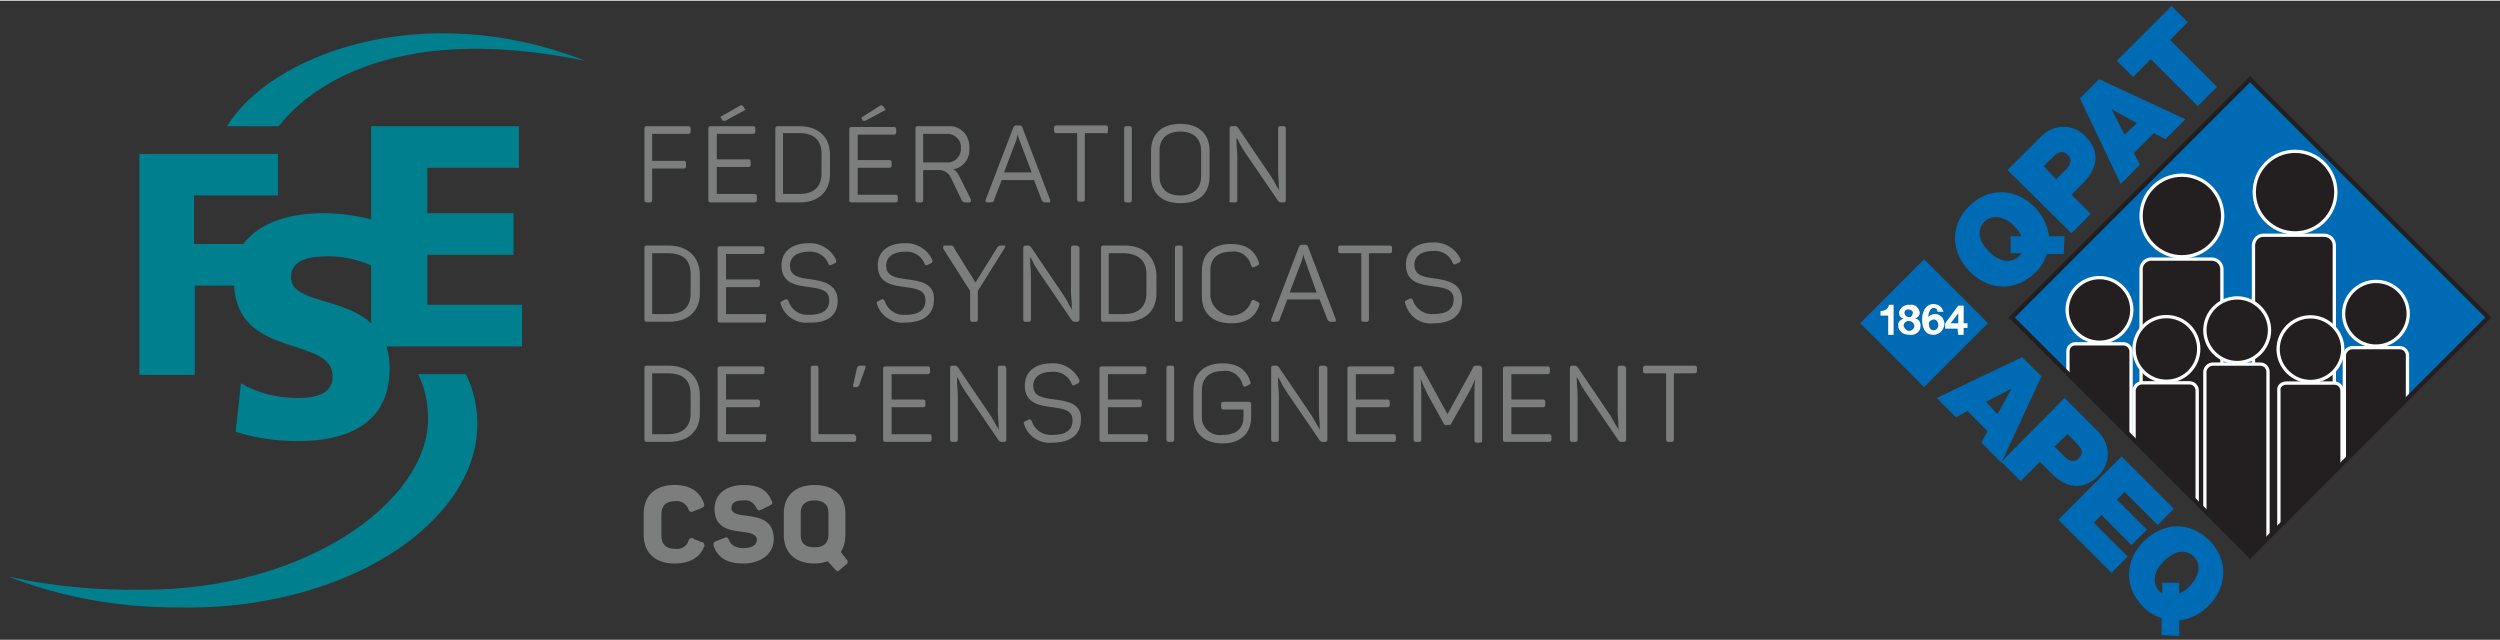 <?xml version="1.0" encoding="utf-8"?>
<svg version="1.1" id="Group_130" xmlns="http://www.w3.org/2000/svg" xmlns:xlink="http://www.w3.org/1999/xlink" x="0px" y="0px" width="324" height="83" 
	 viewBox="0 0 324.7 83" style="enable-background:new 0 0 324.7 83;" xml:space="preserve">
<rect x="0" y="0" width="324.7" height="83" fill="#333333" stroke="none"/>
<style type="text/css">
	.st00{fill:#7C7D7D;}
	.st01{fill:#007F8F;}
	.st02{fill:#006BB5;}
	.st03{fill:none;}
	.st04{fill:#FFFFFF;}
	.st05{clip-path:url(#SVGID_2_);}
	.st06{fill:#231F20;stroke:#FFFFFF;stroke-width:0.43;stroke-miterlimit:3.999;}
	.st07{fill:#231F20;stroke:#FFFFFF;stroke-width:0.43;}
	.st08{fill:#231F20;}
</style>
<path id="Path_841" class="st00" d="M84,26.2h0.4c0.2,0,0.3-0.1,0.3-0.3v-4.1h4.1c0.2,0,0.3-0.1,0.3-0.3v-0.4c0-0.2-0.1-0.3-0.3-0.3
	h-4.1v-3.5h4.7c0.2,0,0.3-0.1,0.3-0.3v-0.4c0-0.2-0.1-0.3-0.3-0.3H84c-0.2,0-0.3,0.1-0.3,0.3v9.3C83.7,26.1,83.8,26.2,84,26.2"/>
<path id="Path_842" class="st00" d="M98.3,25.8v-0.4c0-0.2-0.1-0.3-0.3-0.3h-4.9v-3.5h4.1c0.2,0,0.3-0.1,0.3-0.3v-0.4
	c0-0.2-0.1-0.3-0.3-0.3h-4.1v-3.3h4.7c0.2,0,0.3-0.1,0.3-0.3v-0.4c0-0.2-0.1-0.3-0.3-0.3h-5.5c-0.2,0-0.3,0.1-0.3,0.3v9.3
	c0,0.2,0.1,0.3,0.3,0.3H98C98.2,26.2,98.3,26.1,98.3,25.8"/>
<path id="Path_843" class="st00" d="M93.8,15.5c0,0.1,0.1,0.1,0.2,0.1c0.1,0,0.1,0,0.2,0l2.4-1.3c0.1,0,0.1-0.1,0.2-0.1
	s0-0.1-0.1-0.2l-0.2-0.3c-0.2-0.2-0.4-0.1-0.5,0L93.7,15c-0.1,0-0.1,0.1-0.1,0.1c0,0.1,0,0.2,0.1,0.2L93.8,15.5z"/>
<path id="Path_844" class="st00" d="M103.8,25.1h-2.1v-7.9h2.1c1.9,0,2.9,0.9,2.9,2.7v2.5C106.7,24.2,105.7,25.1,103.8,25.1
	 M107.8,22.5v-2.5c0-2.3-1.5-3.7-4-3.7H101c-0.2,0-0.3,0.1-0.3,0.3v9.3c0,0.2,0.1,0.3,0.3,0.3h2.9C106.3,26.2,107.8,24.8,107.8,22.5
	"/>
<path id="Path_845" class="st00" d="M112,15.5c0,0.1,0.1,0.1,0.2,0.1c0.1,0,0.1,0,0.2,0l2.4-1.3c0.1,0,0.1-0.1,0.2-0.1s0-0.1-0.1-0.2
	l-0.2-0.3c-0.2-0.2-0.4-0.1-0.5,0l-2.2,1.4c-0.1,0-0.1,0.1-0.1,0.1c0,0.1,0,0.2,0.1,0.2L112,15.5z"/>
<path id="Path_846" class="st00" d="M110.6,26.2h5.7c0.2,0,0.3-0.1,0.3-0.3v-0.4c0-0.2-0.1-0.3-0.3-0.3h-4.9v-3.5h4.1
	c0.2,0,0.3-0.1,0.3-0.3v-0.4c0-0.2-0.1-0.3-0.3-0.3h-4.1v-3.3h4.7c0.2,0,0.3-0.1,0.3-0.3v-0.4c0-0.2-0.1-0.3-0.3-0.3h-5.5
	c-0.2,0-0.3,0.1-0.3,0.3v9.3C110.3,26.1,110.4,26.2,110.6,26.2"/>
<path id="Path_847" class="st00" d="M124.8,19.1c0.1,0.9-0.6,1.8-1.5,1.9c-0.1,0-0.2,0-0.4,0h-3v-3.7h3c0.9-0.1,1.8,0.6,1.9,1.5
	C124.8,18.9,124.8,19,124.8,19.1 M123.6,23.2l1.3,2.7c0.1,0.2,0.2,0.3,0.6,0.3h0.4c0.1,0,0.2-0.1,0.2-0.1c0-0.1,0-0.2,0-0.3l-1.5-3
	c-0.2-0.4-0.4-0.7-0.8-0.9c1.3-0.2,2.2-1.4,2.1-2.7c0.1-1.5-0.9-2.8-2.4-2.9c-0.2,0-0.3,0-0.5,0h-3.8c-0.2,0-0.3,0.1-0.3,0.3v9.3
	c0,0.2,0.1,0.3,0.3,0.3h0.4c0.2,0,0.3-0.1,0.3-0.3V22h1.8C122.6,21.9,123.3,22.4,123.6,23.2"/>
<path id="Path_848" class="st00" d="M130.4,22.3l1.6-4.2c0.1-0.3,0.1-0.5,0.2-0.8c0,0.3,0.1,0.5,0.2,0.8l1.6,4.2L130.4,22.3z
	 M128.2,26.2h0.4c0.3,0,0.5-0.1,0.5-0.3l1-2.6h4.2l1,2.6c0.1,0.2,0.2,0.3,0.5,0.3h0.4c0.1,0,0.2,0,0.2-0.1c0-0.1,0-0.2,0-0.2
	l-3.6-9.4c0-0.2-0.2-0.3-0.4-0.3H132c-0.2,0-0.3,0.1-0.4,0.3l-3.6,9.4c0,0.1,0,0.2,0,0.2C128.1,26.1,128.1,26.2,128.2,26.2"/>
<path id="Path_849" class="st00" d="M143.9,16.9v-0.4c0-0.2-0.1-0.3-0.3-0.3h-6.4c-0.2,0-0.3,0.1-0.3,0.3v0.4c0,0.2,0.1,0.3,0.3,0.3
	h2.7v8.6c0,0.2,0.1,0.3,0.3,0.3h0.4c0.2,0,0.3-0.1,0.3-0.3v-8.6h2.7C143.8,17.3,143.9,17.2,143.9,16.9"/>
<path id="Path_850" class="st00" d="M146.3,26.2h0.4c0.2,0,0.3-0.1,0.3-0.3v-9.3c0-0.2-0.1-0.3-0.3-0.3h-0.4c-0.2,0-0.3,0.1-0.3,0.3
	v9.3C146,26.1,146.1,26.2,146.3,26.2"/>
<path id="Path_851" class="st00" d="M150.6,22.8v-3.3c0-1.6,1-2.5,2.7-2.5s2.7,0.9,2.7,2.5v3.3c0,1.6-1,2.5-2.7,2.5
	S150.6,24.4,150.6,22.8 M157.1,22.8v-3.3c0-2.2-1.4-3.5-3.8-3.5s-3.8,1.3-3.8,3.5v3.3c0,2.2,1.4,3.5,3.8,3.5S157.1,25.1,157.1,22.8"
	/>
<path id="Path_852" class="st00" d="M160,26.2h0.4c0.2,0,0.3-0.1,0.3-0.3v-5.7c0-0.6-0.1-1.3-0.1-1.8c0-0.3,0-0.5,0-0.6
	c0.1,0.1,0.2,0.3,0.3,0.5c0.2,0.5,0.5,0.9,0.8,1.4l4.3,6.3c0.1,0.1,0.2,0.2,0.3,0.2h0.4c0.2,0,0.3-0.1,0.3-0.3v-9.3
	c0-0.2-0.1-0.3-0.3-0.3h-0.4c-0.2,0-0.3,0.1-0.3,0.3v5.6c0,0.7,0.1,1.3,0.1,1.8c0,0.3,0,0.5,0.1,0.7c-0.1-0.1-0.2-0.4-0.4-0.6
	c-0.2-0.5-0.5-0.9-0.8-1.4l-4.2-6.2c-0.1-0.1-0.2-0.2-0.3-0.2H160c-0.2,0-0.3,0.1-0.3,0.3v9.3C159.6,26.1,159.7,26.2,160,26.2"/>
<path id="Path_853" class="st00" d="M86.8,40.7h-2.1v-7.9h2.1c1.9,0,2.9,0.9,2.9,2.7V38C89.7,39.8,88.7,40.7,86.8,40.7 M86.8,31.8H84
	c-0.2,0-0.3,0.1-0.3,0.3v9.3c0,0.2,0.1,0.3,0.3,0.3h2.9c2.5,0,4-1.4,4-3.7v-2.5C90.8,33.2,89.3,31.8,86.8,31.8"/>
<path id="Path_854" class="st00" d="M99.2,40.7h-4.9v-3.5h4.1c0.2,0,0.3-0.1,0.3-0.3v-0.4c0-0.2-0.1-0.3-0.3-0.3h-4.1v-3.3h4.7
	c0.2,0,0.3-0.1,0.3-0.3v-0.4c0-0.2-0.1-0.3-0.3-0.3h-5.5c-0.2,0-0.3,0.1-0.3,0.3v9.3c0,0.2,0.1,0.3,0.3,0.3h5.7
	c0.2,0,0.3-0.1,0.3-0.3V41C99.6,40.8,99.5,40.7,99.2,40.7"/>
<path id="Path_855" class="st00" d="M108.8,39c0-2.3-2.1-2.6-3.4-2.8c-1.6-0.2-2.8-0.4-2.8-1.8c0-1.1,0.9-1.8,2.4-1.8
	c1.1-0.1,2.2,0.5,2.6,1.6c0.1,0.2,0.2,0.2,0.4,0.1l0.4-0.2c0.1,0,0.2-0.1,0.2-0.2c0-0.1,0-0.2,0-0.2c-0.6-1.4-2.1-2.3-3.6-2.2
	c-2.2,0-3.5,1.1-3.5,2.9c0,2.4,2.1,2.6,3.6,2.8c1.5,0.2,2.6,0.4,2.6,1.7c0,1.3-0.9,1.9-2.6,1.9c-1.2,0.1-2.3-0.6-2.7-1.8
	c-0.1-0.2-0.2-0.3-0.4-0.2l-0.4,0.2c-0.2,0.1-0.3,0.2-0.2,0.4c0.5,1.6,2.1,2.6,3.7,2.4C107.4,41.9,108.8,40.9,108.8,39"/>
<path id="Path_856" class="st00" d="M117.9,36.2c-1.6-0.2-2.8-0.4-2.8-1.8c0-1.1,0.9-1.8,2.4-1.8c1.1-0.1,2.2,0.5,2.6,1.6
	c0.1,0.2,0.2,0.2,0.4,0.1l0.4-0.2c0.1,0,0.2-0.1,0.2-0.2c0-0.1,0-0.2,0-0.2c-0.6-1.4-2.1-2.3-3.6-2.2c-2.2,0-3.5,1.1-3.5,2.9
	c0,2.4,2.1,2.6,3.6,2.8c1.5,0.2,2.6,0.4,2.6,1.7c0,1.3-0.9,1.9-2.6,1.9c-1.2,0.1-2.3-0.6-2.7-1.8c-0.1-0.2-0.2-0.3-0.4-0.2l-0.4,0.2
	c-0.2,0.1-0.3,0.2-0.2,0.4c0.5,1.6,2.1,2.6,3.7,2.4c2.4,0,3.7-1.1,3.7-3C121.4,36.6,119.3,36.4,117.9,36.2"/>
<path id="Path_857" class="st00" d="M130.6,31.8h-0.5c-0.3,0-0.4,0-0.6,0.3l-2.8,4.5l-2.8-4.5c-0.1-0.3-0.2-0.3-0.6-0.3h-0.6
	c-0.1,0-0.2,0-0.2,0.1c0,0.1,0,0.2,0,0.3l3.5,5.5v3.7c0,0.2,0.1,0.3,0.3,0.3h0.4c0.2,0,0.3-0.1,0.3-0.3v-3.7l3.5-5.6l0,0
	c0.1-0.1,0.1-0.2,0-0.3C130.8,31.8,130.7,31.8,130.6,31.8"/>
<path id="Path_858" class="st00" d="M139.8,31.8h-0.4c-0.2,0-0.3,0.1-0.3,0.3v5.6c0,0.7,0.1,1.3,0.1,1.8c0,0.3,0,0.5,0.1,0.7
	c-0.1-0.1-0.2-0.4-0.4-0.6c-0.2-0.5-0.5-0.9-0.8-1.4l-4.2-6.2c-0.1-0.1-0.2-0.2-0.3-0.2h-0.4c-0.2,0-0.3,0.1-0.3,0.3v9.3
	c0,0.2,0.1,0.3,0.3,0.3h0.4c0.2,0,0.3-0.1,0.3-0.3v-5.7c0-0.6-0.1-1.3-0.1-1.8c0-0.3,0-0.5,0-0.6c0.1,0.1,0.2,0.3,0.3,0.5
	c0.2,0.5,0.5,0.9,0.8,1.4l4.3,6.3c0.1,0.1,0.2,0.2,0.3,0.2h0.4c0.2,0,0.3-0.1,0.3-0.3v-9.3C140.1,31.9,140,31.8,139.8,31.8"/>
<path id="Path_859" class="st00" d="M148.9,35.5V38c0,1.7-1,2.7-2.9,2.7H144v-7.9h2.1C147.9,32.9,148.9,33.8,148.9,35.5 M146.1,31.8
	h-2.8c-0.2,0-0.3,0.1-0.3,0.3v9.3c0,0.2,0.1,0.3,0.3,0.3h2.9c2.5,0,4-1.4,4-3.7v-2.5C150,33.2,148.5,31.8,146.1,31.8"/>
<path id="Path_860" class="st00" d="M153.3,31.8h-0.4c-0.2,0-0.3,0.1-0.3,0.3v9.3c0,0.2,0.1,0.3,0.3,0.3h0.4c0.2,0,0.3-0.1,0.3-0.3
	v-9.3C153.6,31.9,153.5,31.8,153.3,31.8"/>
<path id="Path_861" class="st00" d="M163.3,39.1l-0.4-0.2c-0.2-0.1-0.3,0-0.4,0.2c-0.5,1.4-2.1,2.2-3.5,1.6c-1-0.4-1.7-1.3-1.8-2.3
	v-3.3c0-1.6,0.9-2.5,2.7-2.5c1.2-0.2,2.3,0.6,2.6,1.8c0.1,0.2,0.2,0.3,0.4,0.2l0.4-0.2c0.2-0.1,0.3-0.2,0.2-0.4
	c-0.5-1.6-1.7-2.4-3.6-2.4c-2.4,0-3.8,1.3-3.8,3.5v3.3c0,2.2,1.4,3.5,3.8,3.5c2,0,3.2-0.8,3.7-2.5C163.6,39.3,163.5,39.2,163.3,39.1
	C163.4,39.1,163.3,39.1,163.3,39.1"/>
<path id="Path_862" class="st00" d="M171,37.9h-3.5l1.6-4.2c0.1-0.3,0.1-0.5,0.2-0.8c0,0.3,0.1,0.5,0.2,0.8L171,37.9z M169.9,32
	c0-0.2-0.2-0.3-0.4-0.3h-0.4c-0.2,0-0.3,0.1-0.4,0.3l-3.6,9.4c0,0.1,0,0.2,0,0.2c0.1,0.1,0.1,0.1,0.2,0.1h0.4c0.3,0,0.5-0.1,0.5-0.3
	l1-2.6h4.2l1,2.6c0.1,0.2,0.2,0.3,0.5,0.3h0.4c0.1,0,0.2,0,0.2-0.1c0-0.1,0-0.2,0-0.2L169.9,32z"/>
<path id="Path_863" class="st00" d="M176.8,41.4c0,0.2,0.1,0.3,0.3,0.3h0.4c0.2,0,0.3-0.1,0.3-0.3v-8.6h2.7c0.2,0,0.3-0.1,0.3-0.3
	v-0.4c0-0.2-0.1-0.3-0.3-0.3h-6.4c-0.2,0-0.3,0.1-0.3,0.3v0.4c0,0.2,0.1,0.3,0.3,0.3h2.7L176.8,41.4z"/>
<path id="Path_864" class="st00" d="M186.2,41.9c2.4,0,3.7-1.1,3.7-3c0-2.3-2.1-2.6-3.4-2.8c-1.6-0.2-2.8-0.4-2.8-1.8
	c0-1.1,0.9-1.8,2.4-1.8c1.1-0.1,2.2,0.5,2.6,1.6c0.1,0.2,0.2,0.2,0.4,0.1l0.4-0.2c0.1,0,0.2-0.1,0.2-0.2c0-0.1,0-0.2,0-0.2
	c-0.6-1.4-2.1-2.3-3.6-2.2c-2.2,0-3.5,1.1-3.5,2.9c0,2.4,2.1,2.6,3.6,2.8c1.5,0.2,2.6,0.4,2.6,1.7c0,1.3-0.9,1.9-2.6,1.9
	c-1.2,0.1-2.3-0.6-2.7-1.8c-0.1-0.2-0.2-0.3-0.4-0.2l-0.4,0.2c-0.2,0.1-0.3,0.2-0.2,0.4C183,41.1,184.6,42.1,186.2,41.9"/>
<path id="Path_865" class="st00" d="M86.8,56.3h-2.1v-7.9h2.1c1.9,0,2.9,0.9,2.9,2.7v2.5C89.7,55.3,88.7,56.3,86.8,56.3 M86.8,47.4
	H84c-0.2,0-0.3,0.1-0.3,0.3V57c0,0.2,0.1,0.3,0.3,0.3h2.9c2.5,0,4-1.4,4-3.7v-2.5C90.8,48.8,89.3,47.4,86.8,47.4"/>
<path id="Path_866" class="st00" d="M99.2,56.3h-4.9v-3.5h4.1c0.2,0,0.3-0.1,0.3-0.3v-0.4c0-0.2-0.1-0.3-0.3-0.3h-4.1v-3.3h4.7
	c0.2,0,0.3-0.1,0.3-0.3v-0.4c0-0.2-0.1-0.3-0.3-0.3h-5.5c-0.2,0-0.3,0.1-0.3,0.3V57c0,0.2,0.1,0.3,0.3,0.3h5.7
	c0.2,0,0.3-0.1,0.3-0.3v-0.4C99.6,56.4,99.5,56.3,99.2,56.3"/>
<path id="Path_867" class="st00" d="M110.8,56.3h-4.5v-8.6c0-0.2-0.1-0.3-0.3-0.3h-0.4c-0.2,0-0.3,0.1-0.3,0.3V57
	c0,0.2,0.1,0.3,0.3,0.3h5.3c0.2,0,0.3-0.1,0.3-0.3v-0.4C111.1,56.4,111,56.3,110.8,56.3"/>
<path id="Path_868" class="st00" d="M112.1,47.4h-0.4c-0.2,0-0.3,0.1-0.4,0.3l-0.5,2.3c0,0.1,0,0.2,0.1,0.2c0,0,0.1,0,0.1,0h0.2
	c0.2,0,0.3-0.1,0.4-0.3l0.8-2.2c0-0.1,0-0.2,0-0.3C112.4,47.4,112.3,47.4,112.1,47.4"/>
<path id="Path_869" class="st00" d="M120.7,56.3h-4.9v-3.5h4.1c0.2,0,0.3-0.1,0.3-0.3v-0.4c0-0.2-0.1-0.3-0.3-0.3h-4.1v-3.3h4.7
	c0.2,0,0.3-0.1,0.3-0.3v-0.4c0-0.2-0.1-0.3-0.3-0.3H115c-0.2,0-0.3,0.1-0.3,0.3V57c0,0.2,0.1,0.3,0.3,0.3h5.7c0.2,0,0.3-0.1,0.3-0.3
	v-0.4C121,56.4,120.9,56.3,120.7,56.3"/>
<path id="Path_870" class="st00" d="M130.3,47.4h-0.4c-0.2,0-0.3,0.1-0.3,0.3v5.6c0,0.7,0.1,1.3,0.1,1.8c0,0.3,0,0.5,0.1,0.7
	c-0.1-0.1-0.2-0.4-0.4-0.6c-0.2-0.4-0.5-0.9-0.8-1.4l-4.2-6.2c-0.1-0.1-0.2-0.2-0.3-0.2h-0.4c-0.2,0-0.3,0.1-0.3,0.3V57
	c0,0.2,0.1,0.3,0.3,0.3h0.4c0.2,0,0.3-0.1,0.3-0.3v-5.7c0-0.6-0.1-1.3-0.1-1.8c0-0.3,0-0.5,0-0.6c0.1,0.1,0.2,0.3,0.3,0.5
	c0.2,0.5,0.5,0.9,0.8,1.4l4.3,6.3c0.1,0.1,0.2,0.2,0.3,0.2h0.4c0.2,0,0.3-0.1,0.3-0.3v-9.3C130.6,47.5,130.6,47.4,130.3,47.4"/>
<path id="Path_871" class="st00" d="M137,51.8c-1.6-0.2-2.8-0.4-2.8-1.8c0-1.1,0.9-1.8,2.4-1.8c1.1-0.1,2.2,0.5,2.6,1.6
	c0.1,0.2,0.2,0.2,0.4,0.1l0.4-0.2c0.1-0.1,0.2-0.1,0.2-0.2c0-0.1,0-0.2,0-0.2c-0.6-1.4-2.1-2.3-3.6-2.2c-2.2,0-3.5,1.1-3.5,2.9
	c0,2.4,2.1,2.6,3.6,2.8c1.5,0.2,2.6,0.4,2.6,1.7c0,1.3-0.9,1.9-2.6,1.9c-1.2,0.1-2.3-0.6-2.7-1.8c-0.1-0.2-0.2-0.3-0.4-0.2l-0.4,0.2
	c-0.2,0.1-0.3,0.2-0.2,0.4c0.5,1.6,2.1,2.6,3.7,2.4c2.4,0,3.7-1.1,3.7-3C140.5,52.2,138.4,52,137,51.8"/>
<path id="Path_872" class="st00" d="M148.8,56.3h-4.9v-3.5h4.1c0.2,0,0.3-0.1,0.3-0.3v-0.4c0-0.2-0.1-0.3-0.3-0.3h-4.1v-3.3h4.7
	c0.2,0,0.3-0.1,0.3-0.3v-0.4c0-0.2-0.1-0.3-0.3-0.3h-5.5c-0.2,0-0.3,0.1-0.3,0.3V57c0,0.2,0.1,0.3,0.3,0.3h5.7
	c0.2,0,0.3-0.1,0.3-0.3v-0.4C149.1,56.4,149,56.3,148.8,56.3"/>
<path id="Path_873" class="st00" d="M152.2,47.4h-0.4c-0.2,0-0.3,0.1-0.3,0.3V57c0,0.2,0.1,0.3,0.3,0.3h0.4c0.2,0,0.3-0.1,0.3-0.3
	v-9.3C152.5,47.5,152.4,47.4,152.2,47.4"/>
<path id="Path_874" class="st00" d="M162.2,52.1h-3.3c-0.2,0-0.3,0.1-0.3,0.3v0.4c0,0.2,0.1,0.3,0.3,0.3h2.6v1c0,1.5-1,2.3-2.7,2.3
	c-1.3,0.2-2.5-0.7-2.7-2c0-0.2,0-0.3,0-0.5v-3.3c0-1.6,1-2.5,2.7-2.5c1.2-0.2,2.3,0.6,2.6,1.8c0.1,0.2,0.2,0.3,0.4,0.2l0.4-0.2
	c0.2-0.1,0.3-0.2,0.2-0.4c-0.5-1.6-1.7-2.4-3.6-2.4c-2.4,0-3.8,1.3-3.8,3.5V54c0,2.2,1.4,3.5,3.8,3.5c2.3,0,3.7-1.3,3.7-3.4v-1.7
	C162.5,52.2,162.4,52.1,162.2,52.1"/>
<path id="Path_875" class="st00" d="M172,47.4h-0.4c-0.2,0-0.3,0.1-0.3,0.3v5.6c0,0.7,0.1,1.3,0.1,1.8c0,0.3,0,0.5,0.1,0.7
	c-0.1-0.1-0.2-0.4-0.4-0.6c-0.2-0.4-0.5-0.9-0.8-1.4l-4.2-6.2c-0.1-0.1-0.2-0.2-0.3-0.2h-0.4c-0.2,0-0.3,0.1-0.3,0.3V57
	c0,0.2,0.1,0.3,0.3,0.3h0.4c0.2,0,0.3-0.1,0.3-0.3v-5.7c0-0.6-0.1-1.3-0.1-1.8c0-0.3,0-0.5,0-0.6c0.1,0.1,0.2,0.3,0.3,0.5
	c0.2,0.5,0.5,0.9,0.8,1.4l4.3,6.3c0.1,0.1,0.2,0.2,0.3,0.2h0.4c0.2,0,0.3-0.1,0.3-0.3v-9.3C172.3,47.5,172.2,47.4,172,47.4"/>
<path id="Path_876" class="st00" d="M181,56.3h-4.9v-3.5h4.1c0.2,0,0.3-0.1,0.3-0.3v-0.4c0-0.2-0.1-0.3-0.3-0.3h-4.1v-3.3h4.7
	c0.2,0,0.3-0.1,0.3-0.3v-0.4c0-0.2-0.1-0.3-0.3-0.3h-5.5c-0.2,0-0.3,0.1-0.3,0.3V57c0,0.2,0.1,0.3,0.3,0.3h5.7
	c0.2,0,0.3-0.1,0.3-0.3v-0.4C181.3,56.4,181.2,56.3,181,56.3"/>
<path id="Path_877" class="st00" d="M192.1,47.4h-0.4c-0.2,0-0.4,0.1-0.4,0.3l-3.3,6l-3.3-6c-0.1-0.2-0.2-0.3-0.4-0.2h-0.4
	c-0.2,0-0.3,0.1-0.3,0.3V57c0,0.2,0.1,0.3,0.3,0.3h0.4c0.2,0,0.3-0.1,0.3-0.3v-5.6c0-0.8,0-1.6-0.1-2.3c0.3,0.7,0.6,1.4,0.9,2
	l2.1,3.8c0.1,0.2,0.2,0.3,0.4,0.2h0.3c0.2,0,0.3-0.1,0.3-0.2l2.1-3.7c0.4-0.7,0.7-1.3,1-2c-0.1,0.8-0.1,1.5-0.1,2.3l0,5.6
	c0,0.2,0.1,0.3,0.3,0.3h0.4c0.2,0,0.3-0.1,0.3-0.3v-9.3C192.4,47.5,192.4,47.4,192.1,47.4"/>
<path id="Path_878" class="st00" d="M201.2,56.3h-4.9v-3.5h4.1c0.2,0,0.3-0.1,0.3-0.3v-0.4c0-0.2-0.1-0.3-0.3-0.3h-4.1v-3.3h4.7
	c0.2,0,0.3-0.1,0.3-0.3v-0.4c0-0.2-0.1-0.3-0.3-0.3h-5.5c-0.2,0-0.3,0.1-0.3,0.3V57c0,0.2,0.1,0.3,0.3,0.3h5.7
	c0.2,0,0.3-0.1,0.3-0.3v-0.4C201.5,56.4,201.4,56.3,201.2,56.3"/>
<path id="Path_879" class="st00" d="M210.8,47.4h-0.4c-0.2,0-0.3,0.1-0.3,0.3v5.6c0,0.7,0.1,1.3,0.1,1.8c0,0.3,0,0.5,0.1,0.7
	c-0.1-0.1-0.2-0.4-0.4-0.6c-0.2-0.4-0.5-0.9-0.8-1.4l-4.2-6.2c-0.1-0.1-0.2-0.2-0.3-0.2h-0.4c-0.2,0-0.3,0.1-0.3,0.3V57
	c0,0.2,0.1,0.3,0.3,0.3h0.4c0.2,0,0.3-0.1,0.3-0.3v-5.7c0-0.6-0.1-1.3-0.1-1.8c0-0.3,0-0.5,0-0.6c0.1,0.1,0.2,0.3,0.3,0.5
	c0.2,0.5,0.5,0.9,0.8,1.4l4.3,6.3c0.1,0.1,0.2,0.2,0.3,0.2h0.4c0.2,0,0.3-0.1,0.3-0.3v-9.3C211.1,47.5,211,47.4,210.8,47.4"/>
<path id="Path_880" class="st00" d="M220.1,47.4h-6.4c-0.2,0-0.3,0.1-0.3,0.3v0.4c0,0.2,0.1,0.3,0.3,0.3h2.7V57
	c0,0.2,0.1,0.3,0.3,0.3h0.4c0.2,0,0.3-0.1,0.3-0.3v-8.6h2.7c0.2,0,0.3-0.1,0.3-0.3v-0.4C220.4,47.5,220.3,47.4,220.1,47.4"/>
<path id="Path_881" class="st00" d="M87.6,73.1c-2.5,0-4-1.4-4-3.7v-2.8c0-2.3,1.5-3.7,4-3.7c2,0,3.2,0.8,3.8,2.3
	c0.1,0.2,0.1,0.5-0.1,0.6c-0.1,0-0.1,0.1-0.2,0.1l-1,0.4c-0.1,0-0.2,0.1-0.3,0.1c-0.2,0-0.3-0.1-0.4-0.4c-0.3-0.7-1-1.1-1.7-1
	c-1.2,0-1.8,0.6-1.8,1.7v2.8c0,1.1,0.6,1.7,1.8,1.7c0.7,0.1,1.5-0.3,1.7-1c0.1-0.3,0.2-0.4,0.4-0.4c0.1,0,0.2,0,0.3,0.1l1,0.4
	c0.3,0,0.4,0.3,0.4,0.5c0,0.1,0,0.1-0.1,0.2C90.9,72.3,89.6,73.1,87.6,73.1"/>
<path id="Path_882" class="st00" d="M96.5,73.1c-2,0-3.2-0.7-3.8-2.2c-0.1-0.4,0-0.6,0.3-0.7l1-0.4c0.1,0,0.2-0.1,0.3-0.1
	c0.2,0,0.3,0.1,0.4,0.4c0.3,0.7,1,1,1.8,1c1.2,0,1.8-0.4,1.8-1.1s-0.9-0.9-1.8-1c-1.6-0.2-3.7-0.4-3.7-3c0-1.9,1.5-3.1,3.8-3.1
	c1.9,0,3,0.6,3.6,2c0.1,0.1,0.1,0.3,0.1,0.4c0,0.1-0.2,0.2-0.4,0.3l-1,0.5c-0.1,0-0.2,0.1-0.3,0.1c-0.1,0-0.3-0.1-0.4-0.4
	c-0.3-0.6-0.9-1-1.6-0.9c-1.1,0-1.6,0.3-1.6,1c0,0.7,0.9,0.9,2,1c1.8,0.2,3.5,0.7,3.5,3C100.5,71.8,98.9,73.1,96.5,73.1"/>
<path id="Path_883" class="st00" d="M105.8,64.9c-1.2,0-1.8,0.6-1.8,1.6v2.9c0,1.1,0.6,1.6,1.8,1.6s1.8-0.6,1.8-1.6v-2.9
	C107.6,65.5,107,64.9,105.8,64.9 M108.8,74.1c-0.1,0-0.2-0.1-0.4-0.3l-0.9-1c-0.6,0.2-1.1,0.3-1.7,0.3c-2.5,0-4-1.4-4-3.7v-2.8
	c0-2.3,1.5-3.7,4-3.7s4,1.4,4,3.7v2.8c0,0.8-0.2,1.6-0.6,2.2l0.7,0.9c0.1,0.1,0.2,0.2,0.2,0.4c0,0.2-0.1,0.3-0.3,0.4l-0.7,0.6
	C109,74,108.9,74.1,108.8,74.1"/>
<path id="Path_884" class="st01" d="M54.3,48.5c0.9,1.8,1.3,3.8,1.3,5.8c0,10.8-16,22.2-36.8,22.2c-6,0.1-11.9-0.4-17.7-1.7
	c6.9,2.7,14.3,4,21.7,4C44.7,79.4,62,67.8,62,55c0-2.3-0.5-4.5-1.5-6.5L54.3,48.5z"/>
<path id="Path_885" class="st01" d="M76,7.8c-21.5-8.4-41.1-0.5-46.5,8.5h6.7C39.2,12.5,49.6,2.4,76,7.8"/>
<path id="Path_886" class="st01" d="M37.8,35.9c0-2.5,3-2.7,4.8-2.7c1.9,0,3.9,0.4,5.6,1.2v7.5C44.6,38.5,37.8,39.3,37.8,35.9
	 M55.5,33h11.2v-5.4H55.5v-5.9h11.9v-5.4H48.2v12.1c-2-0.5-4.1-0.8-6.2-0.8c-3.9,0-8.2,1-10.4,4h-6.4v-6.3h10.9v-5.4H18.1v28.7h7.2
	V37h5.1c0.5,9.6,12.8,6.5,12.8,11.8c0,2.3-2.2,2.8-4.5,2.8c-2.6,0-5.2-0.6-7.4-1.9L30.6,56c2.6,0.8,5.3,1.2,8.1,1.2
	c6,0,11.9-2,11.9-9.4c0-1-0.1-1.9-0.4-2.9h17.6v-5.4H55.5V33z"/>
<g id="Group_139" transform="translate(-1495.559 -521.401)">
	<g id="Group_134" transform="translate(1495.559 533.286)">
		<g id="Group_133">
			<g id="Group_132">
				<path id="Path_887" class="st02" d="M292.2,60.3l31-30.9l-31-31l-31,31L292.2,60.3"/>
				<path id="Path_888" class="st02" d="M249.9,38.3l-8.3-8.3l8.3-8.3l8.3,8.3L249.9,38.3"/>
				<line id="Line_48" class="st03" x1="292.2" y1="60.3" x2="292.2" y2="60.3"/>
			</g>
		</g>
	</g>
	<path id="Path_889" class="st04" d="M1741.6,564.8h-0.8v-2.5h-1v-0.6c0.5,0,1-0.2,1.1-0.8h0.6V564.8z"/>
	<path id="Path_890" class="st04" d="M1742.8,563.6c0-0.3,0.3-0.6,0.6-0.6c0,0,0,0,0.1,0c0.3,0,0.6,0.2,0.7,0.6c0,0,0,0,0,0
		c0,0.4-0.3,0.6-0.6,0.7c0,0,0,0,0,0C1743.2,564.3,1742.9,564,1742.8,563.6C1742.8,563.7,1742.8,563.7,1742.8,563.6z M1742.2,561.9
		c0,0.4,0.2,0.7,0.6,0.8v0c-0.4,0.1-0.8,0.5-0.7,0.9c0,0.8,0.7,1.2,1.5,1.2c0.7,0.1,1.4-0.4,1.4-1.1c0,0,0,0,0-0.1
		c0-0.5-0.3-0.9-0.7-0.9v0c0.3-0.1,0.6-0.4,0.6-0.8c-0.1-0.6-0.6-1.1-1.2-1c0,0,0,0,0,0C1742.9,560.8,1742.3,561.3,1742.2,561.9
		C1742.2,561.9,1742.2,561.9,1742.2,561.9L1742.2,561.9z M1742.9,562c0-0.3,0.2-0.5,0.5-0.5c0,0,0,0,0,0c0.3,0,0.6,0.2,0.6,0.4
		c0,0.3-0.2,0.6-0.4,0.6c0,0-0.1,0-0.1,0C1743.2,562.5,1743,562.3,1742.9,562C1742.9,562,1742.9,562,1742.9,562z"/>
	<path id="Path_891" class="st04" d="M1746.7,562.8c0.4,0,0.6,0.4,0.6,0.7c0,0.4-0.2,0.7-0.6,0.7c0,0,0,0,0,0c-0.4,0-0.6-0.3-0.6-0.7
		c0,0,0,0,0,0C1746,563.2,1746.2,562.9,1746.7,562.8C1746.6,562.8,1746.6,562.8,1746.7,562.8z M1748,561.9c-0.1-0.6-0.6-1.1-1.3-1.1
		c-1.1,0-1.5,1.1-1.5,2c0,1,0.3,2,1.5,2c0.7,0,1.3-0.6,1.4-1.3c0,0,0-0.1,0-0.1c0-0.3-0.1-0.6-0.3-0.9c-0.2-0.2-0.5-0.4-0.9-0.4
		c-0.3,0-0.7,0.1-0.9,0.4l0,0c0-0.4,0.2-1.2,0.7-1.2c0.3,0,0.5,0.2,0.5,0.5H1748z"/>
	<path id="Path_892" class="st04" d="M1749.9,563.3h-1l1-1.3h0V563.3z M1749.9,564.8h0.7v-0.9h0.5v-0.6h-0.5V561h-0.7l-1.7,2.3v0.7
		h1.6L1749.9,564.8z"/>
	<path id="Path_893" class="st02" d="M1753.5,573.5l3.3-1.7l0,0l-1.8,3.3L1753.5,573.5z M1747.1,573l2.5,2.5l1.5-0.8l2.6,2.6
		l-0.8,1.5l2.6,2.6l5.2-11.2l-2.5-2.5L1747.1,573z"/>
	<path id="Path_894" class="st02" d="M1764.1,577.7l1.1,1.1c0.6,0.6,1.1,1.2,0.4,2c-0.8,0.8-1.6,0.2-2.2-0.5l-1-1L1764.1,577.7z
		 M1755.5,581.3l2.5,2.5l2.5-2.5l1.5,1.5c1.9,1.9,4.1,2.3,6.1,0.3c1.6-1.5,1.6-4,0.1-5.6c-0.1-0.1-0.2-0.2-0.3-0.3l-4.2-4.2
		L1755.5,581.3z"/>
	<path id="Path_895" class="st02" d="M1771.1,580.6l6.8,6.8l-2.1,2.1l-4.3-4.3l-1,1l3.9,3.9l-2,2l-3.9-3.9l-1,1l4.4,4.4l-2.1,2.1
		l-6.9-6.9L1771.1,580.6z"/>
	<path id="Path_896" class="st02" d="M1776.4,597l0,1.4c-0.1-0.1-0.3-0.2-0.4-0.3c-0.6-0.6-1.2-2.1,0.6-3.9c1.8-1.8,3.2-1.3,3.9-0.6
		c0.6,0.6,1.2,2.1-0.6,3.9c-0.4,0.4-0.8,0.7-1.3,0.9l0-1.4L1776.4,597z M1778.6,603.9l0-2c1.5-0.2,2.8-0.9,3.8-1.9
		c2.5-2.5,2.6-6,0.1-8.5c-2.5-2.5-5.9-2.4-8.5,0.1c-2.5,2.5-2.6,6-0.1,8.5c0.6,0.7,1.5,1.2,2.4,1.5l0,2.2L1778.6,603.9z"/>
	<path id="Path_897" class="st02" d="M1756.7,554.2l1.4,0c-0.1,0.1-0.2,0.3-0.3,0.4c-0.6,0.6-2.1,1.2-3.9-0.6
		c-1.8-1.8-1.3-3.2-0.6-3.9c0.6-0.6,2.1-1.2,3.9,0.6c0.4,0.4,0.7,0.8,0.9,1.3l-1.4,0L1756.7,554.2z M1763.7,552l-2,0
		c-0.2-1.5-0.9-2.8-1.9-3.8c-2.5-2.5-6-2.6-8.5-0.1s-2.4,5.9,0.1,8.5c2.5,2.5,6,2.6,8.5,0.1c0.7-0.6,1.2-1.5,1.5-2.4l2.2,0
		L1763.7,552z"/>
	<path id="Path_898" class="st02" d="M1761,542.9l1.1-1.1c0.6-0.6,1.2-1.1,2-0.4c0.8,0.8,0.2,1.6-0.5,2.2l-1,1L1761,542.9z
		 M1764.6,551.6l2.5-2.5l-2.5-2.5l1.5-1.5c1.9-1.9,2.3-4.1,0.3-6.1c-1.5-1.6-4-1.6-5.6-0.1c-0.1,0.1-0.2,0.2-0.3,0.3l-4.2,4.2
		L1764.6,551.6z"/>
	<path id="Path_899" class="st02" d="M1771.5,538.8l-1.7-3.3l0,0l3.3,1.8L1771.5,538.8z M1771,545.2l2.5-2.5l-0.8-1.5l2.6-2.6
		l1.5,0.8l2.6-2.6l-11.2-5.2l-2.5,2.5L1771,545.2z"/>
	<path id="Path_900" class="st02" d="M1774.9,529l-2.3,2.3l-2.1-2.1l7.1-7.1l2.1,2.1l-2.3,2.3l6.1,6.1l-2.5,2.5L1774.9,529z"/>
	<g id="Group_138" transform="translate(1520.141 533.063)">
		<g>
			<defs>
				<polygon id="SVGID_1_" points="236.7,29.4 267.7,-1.6 298.5,29.6 267.7,60.6 				"/>
			</defs>
			<clipPath id="SVGID_2_">
				<use xlink:href="#SVGID_1_"  style="overflow:visible;"/>
			</clipPath>
			<g id="Group_137" class="st05">
				<circle id="Ellipse_6" class="st06" cx="258.8" cy="16.3" r="5.3"/>
				<path id="Rectangle_173" class="st07" d="M254.8,21.9h7.9c0.7,0,1.3,0.6,1.3,1.3v33.7c0,0.7-0.6,1.3-1.3,1.3h-7.9
					c-0.7,0-1.3-0.6-1.3-1.3V23.2C253.5,22.5,254.1,21.9,254.8,21.9z"/>
				<circle id="Ellipse_7" class="st07" cx="273.5" cy="13.2" r="5.3"/>
				<path id="Rectangle_174" class="st07" d="M269.4,18.8h7.9c0.7,0,1.3,0.6,1.3,1.3l0,0v41.4c0,0.7-0.6,1.3-1.3,1.3c0,0,0,0,0,0
					h-7.9c-0.7,0-1.3-0.6-1.3-1.3c0,0,0,0,0,0V20C268.2,19.3,268.7,18.8,269.4,18.8C269.4,18.8,269.4,18.8,269.4,18.8z"/>
				<path id="Path_901" class="st07" d="M252.3,28.5c0,2.3-1.9,4.2-4.2,4.2c-2.3,0-4.2-1.9-4.2-4.2c0-2.3,1.9-4.2,4.2-4.2
					c0,0,0,0,0,0C250.4,24.3,252.3,26.2,252.3,28.5z"/>
				<path id="Rectangle_175" class="st07" d="M245,32.9h6.2c0.6,0,1,0.5,1,1c0,0,0,0,0,0v26.5c0,0.6-0.5,1-1,1H245c-0.6,0-1-0.5-1-1
					V33.9C244,33.3,244.4,32.9,245,32.9z"/>
				<g id="Group_135" transform="translate(19.889 38.768)">
					<circle id="Ellipse_8" class="st07" cx="236.9" cy="-5.2" r="4.2"/>
					<path id="Rectangle_176" class="st07" d="M233.7-0.8h6.2c0.6,0,1,0.5,1,1c0,0,0,0,0,0v26.5c0,0.6-0.5,1-1,1h-6.2
						c-0.6,0-1-0.5-1-1V0.2C232.7-0.3,233.2-0.8,233.7-0.8z"/>
				</g>
				<g id="Group_136" transform="translate(31.385 35.739)">
					<path id="Path_902" class="st07" d="M238.8-4.6c0,2.3-1.9,4.2-4.2,4.2c-2.3,0-4.2-1.9-4.2-4.2s1.9-4.2,4.2-4.2
						C236.9-8.8,238.8-6.9,238.8-4.6L238.8-4.6z"/>
					<path id="Rectangle_177" class="st07" d="M231.4-0.2h6.2c0.6,0,1,0.5,1,1c0,0,0,0,0,0v26.6c0,0.6-0.5,1-1,1h-6.2
						c-0.6,0-1-0.5-1-1c0,0,0,0,0,0V0.8C230.4,0.3,230.9-0.2,231.4-0.2z"/>
				</g>
				<path id="Path_903" class="st07" d="M279.7,33.6c0,2.3-1.9,4.2-4.2,4.2c-2.3,0-4.2-1.9-4.2-4.2s1.9-4.2,4.2-4.2c0,0,0,0,0,0
					C277.8,29.4,279.7,31.3,279.7,33.6z"/>
				<path id="Rectangle_178" class="st07" d="M272.4,38h6.2c0.6,0,1,0.5,1,1c0,0,0,0,0,0v26.6c0,0.6-0.5,1-1,1h-6.2c-0.6,0-1-0.5-1-1
					c0,0,0,0,0,0V39C271.3,38.4,271.8,38,272.4,38z"/>
				<path id="Path_904" class="st07" d="M288.2,29c0,2.3-1.9,4.2-4.2,4.2c-2.3,0-4.2-1.9-4.2-4.2c0-2.3,1.9-4.2,4.2-4.2l0,0
					C286.4,24.8,288.2,26.7,288.2,29z"/>
				<path id="Rectangle_179" class="st07" d="M280.9,33.4h6.2c0.6,0,1,0.5,1,1c0,0,0,0,0,0V61c0,0.6-0.5,1-1,1h-6.2c-0.6,0-1-0.5-1-1
					c0,0,0,0,0,0V34.4C279.9,33.9,280.4,33.4,280.9,33.4z"/>
			</g>
		</g>
	</g>
	<path id="Path_906" class="st08" d="M1818.5,562.8v-0.4l-31,31l0.2,0.6l31.2-31.2l0,0l0.2-0.2l-0.2-0.2L1818.5,562.8"/>
	<path id="Path_907" class="st08" d="M1788,531.8h-0.4l31,31l0.4-0.4l-31-31l0,0l-0.2-0.2l-0.2,0.2L1788,531.8"/>
	<path id="Path_908" class="st08" d="M1757,562.4v0.4l31-31l-0.4-0.4l-31,31l0,0l-0.2,0.2l0.2,0.2L1757,562.4"/>
	<path id="Path_909" class="st08" d="M1787.8,593.5l0.2-0.2l-31-31l-0.4,0.4l31.2,31.2L1787.8,593.5"/>
</g>
</svg>
